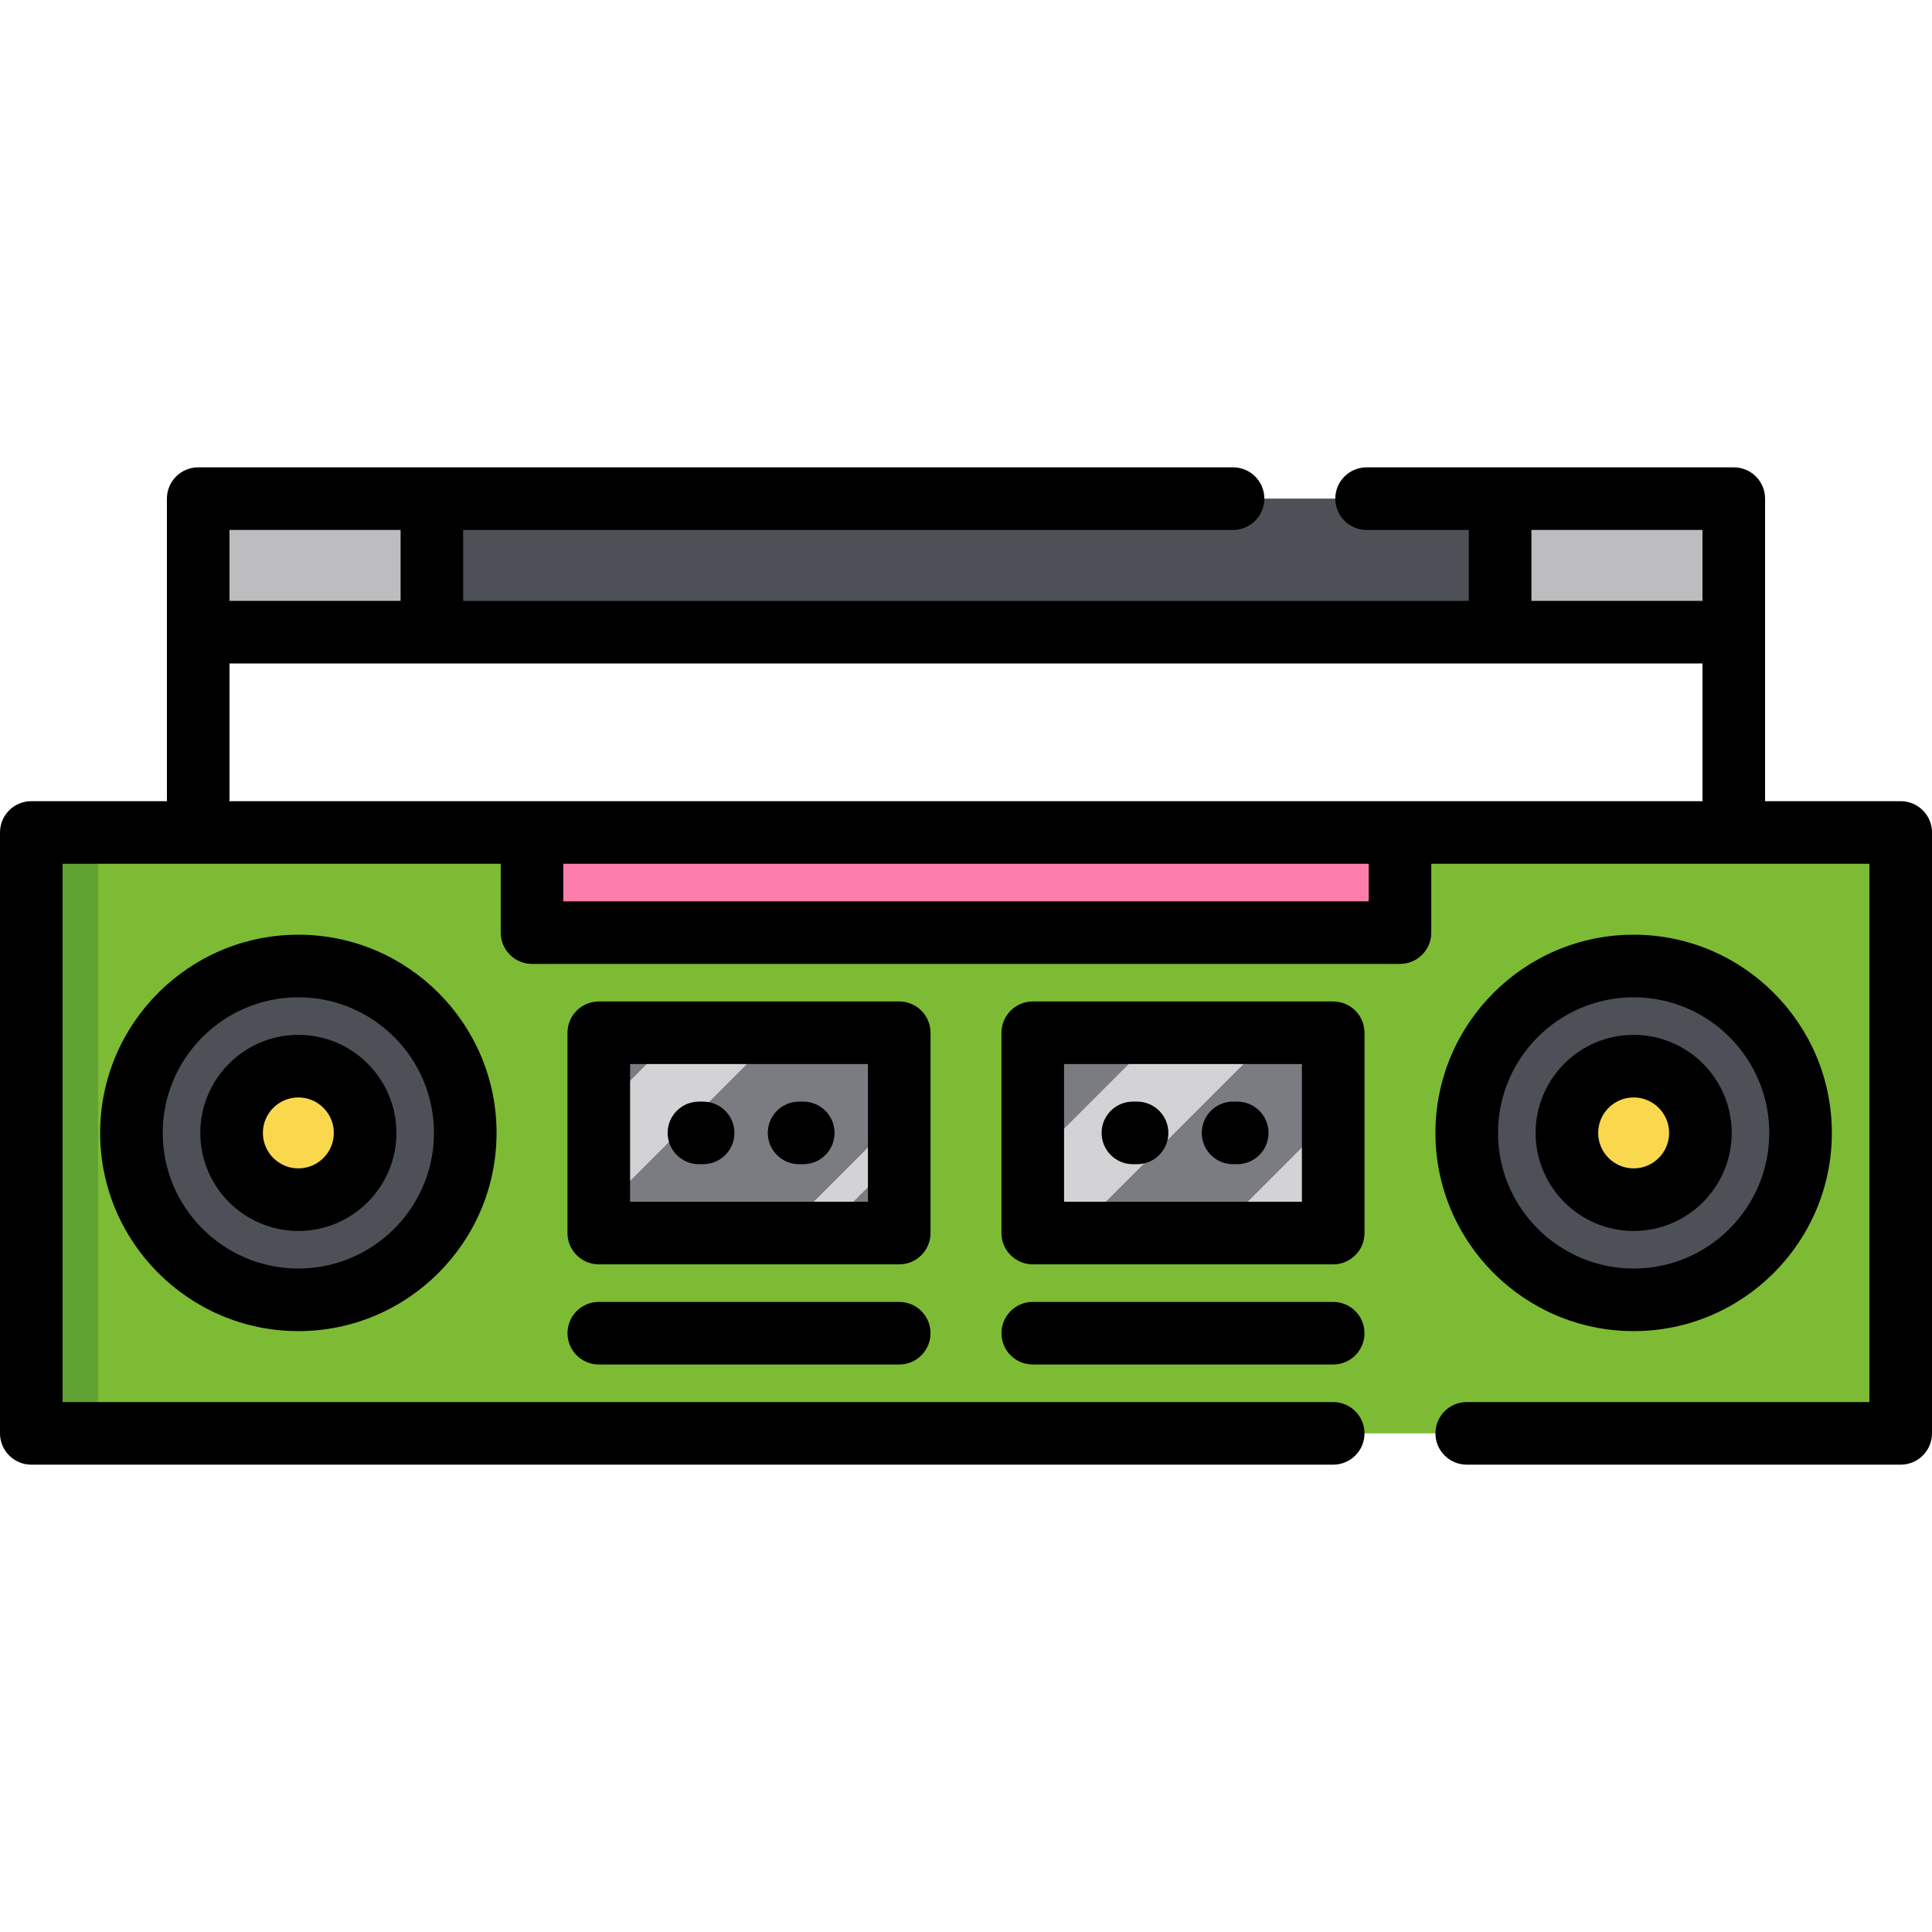 <?xml version="1.0" encoding="iso-8859-1"?>
<!-- Uploaded to: SVG Repo, www.svgrepo.com, Generator: SVG Repo Mixer Tools -->
<svg version="1.1" id="Layer_1" xmlns="http://www.w3.org/2000/svg" xmlns:xlink="http://www.w3.org/1999/xlink" 
	 viewBox="0 0 512 512" xml:space="preserve">
<rect x="8.294" y="220.613" style="fill:#7DBB34;" width="495.413" height="159.24"/>
<rect x="8.294" y="220.613" style="fill:#60A333;" width="17.693" height="159.24"/>
<g>
	<circle style="fill:#4E5058;" cx="79.067" cy="300.233" r="44.233"/>
	<circle style="fill:#4E5058;" cx="432.933" cy="300.233" r="44.233"/>
</g>
<rect x="140.994" y="220.613" style="fill:#FD7EAA;" width="230.013" height="26.54"/>
<g>
	<rect x="273.693" y="273.693" style="fill:#D3D3D5;" width="79.62" height="53.08"/>
	<rect x="158.687" y="273.693" style="fill:#D3D3D5;" width="79.62" height="53.08"/>
</g>
<g>
	<polygon style="fill:#7A7C82;" points="158.687,273.693 158.687,294.704 179.698,273.693 	"/>
	<polygon style="fill:#7A7C82;" points="206.238,273.693 158.687,321.244 158.687,326.773 207.343,326.773 238.307,295.81 
		238.307,273.693 	"/>
	<polygon style="fill:#7A7C82;" points="238.307,326.773 238.307,306.315 217.849,326.773 	"/>
	<polygon style="fill:#7A7C82;" points="273.693,273.693 273.693,307.421 307.421,273.693 	"/>
	<polygon style="fill:#7A7C82;" points="337.832,273.693 284.752,326.773 322.35,326.773 353.313,295.81 353.313,273.693 	"/>
	<polygon style="fill:#7A7C82;" points="338.384,326.773 353.313,326.773 353.313,311.844 	"/>
</g>
<rect x="52.527" y="132.147" style="fill:#BDBDC0;" width="406.946" height="35.387"/>
<rect x="114.454" y="132.147" style="fill:#4E5058;" width="283.093" height="35.387"/>
<g>
	<circle style="fill:#F9D84E;" cx="79.067" cy="300.233" r="17.693"/>
	<circle style="fill:#F9D84E;" cx="432.933" cy="300.233" r="17.693"/>
</g>
<path d="M503.706,212.32h-35.94v-80.173c0-4.581-3.713-8.294-8.294-8.294H362.16c-4.58,0-8.294,3.712-8.294,8.294
	c0,4.581,3.713,8.294,8.294,8.294h27.093v18.799H122.747v-18.799h204.026c4.58,0,8.294-3.712,8.294-8.294
	c0-4.581-3.713-8.294-8.294-8.294H52.527c-4.58,0-8.294,3.712-8.294,8.294v79.62c0,0.187,0.015,0.369,0.028,0.553H8.294
	c-4.58,0-8.294,3.712-8.294,8.294v159.24c0,4.581,3.713,8.294,8.294,8.294h345.019c4.58,0,8.294-3.712,8.294-8.294
	c0-4.581-3.713-8.294-8.294-8.294H16.587V228.907H132.7v18.246c0,4.581,3.713,8.294,8.294,8.294h230.013
	c4.58,0,8.294-3.712,8.294-8.294v-18.246h116.112v142.652H388.7c-4.58,0-8.294,3.712-8.294,8.294c0,4.581,3.713,8.294,8.294,8.294
	h115.006c4.58,0,8.294-3.712,8.294-8.294v-159.24C512,216.032,508.287,212.32,503.706,212.32z M405.84,140.441h45.339v18.799H405.84
	V140.441z M60.821,140.441h45.339v18.799H60.821V140.441z M60.821,211.767v-35.94h390.359v36.492H60.793
	C60.805,212.136,60.821,211.954,60.821,211.767z M362.713,238.86H149.287v-9.952h213.425V238.86z"/>
<path d="M26.54,300.233c0,28.963,23.564,52.527,52.527,52.527s52.527-23.564,52.527-52.527c0-28.963-23.564-52.527-52.527-52.527
	S26.54,271.27,26.54,300.233z M115.006,300.233c0,19.818-16.123,35.94-35.94,35.94s-35.94-16.122-35.94-35.94
	s16.123-35.94,35.94-35.94S115.006,280.416,115.006,300.233z"/>
<path d="M432.933,352.76c28.963,0,52.527-23.564,52.527-52.527c0-28.963-23.564-52.527-52.527-52.527
	c-28.963,0-52.527,23.564-52.527,52.527S403.97,352.76,432.933,352.76z M432.933,264.294c19.816,0,35.94,16.122,35.94,35.94
	c0,19.818-16.123,35.94-35.94,35.94c-19.817,0-35.94-16.122-35.94-35.94S413.117,264.294,432.933,264.294z"/>
<path d="M246.6,273.693c0-4.581-3.713-8.294-8.294-8.294h-79.62c-4.58,0-8.294,3.712-8.294,8.294v53.08
	c0,4.581,3.713,8.294,8.294,8.294h79.62c4.58,0,8.294-3.712,8.294-8.294V273.693z M230.013,318.479h-63.032v-36.492h63.032V318.479z
	"/>
<path d="M185.227,308.527h1.106c4.58,0,8.294-3.712,8.294-8.294c0-4.581-3.713-8.294-8.294-8.294h-1.106
	c-4.58,0-8.294,3.712-8.294,8.294C176.933,304.815,180.646,308.527,185.227,308.527z"/>
<path d="M211.767,308.527h1.106c4.58,0,8.294-3.712,8.294-8.294c0-4.581-3.713-8.294-8.294-8.294h-1.106
	c-4.58,0-8.294,3.712-8.294,8.294C203.473,304.815,207.186,308.527,211.767,308.527z"/>
<path d="M353.313,265.4h-79.62c-4.58,0-8.294,3.712-8.294,8.294v53.08c0,4.581,3.713,8.294,8.294,8.294h79.62
	c4.58,0,8.294-3.712,8.294-8.294v-53.08C361.607,269.112,357.894,265.4,353.313,265.4z M345.019,318.479h-63.032v-36.492h63.032
	V318.479z"/>
<path d="M300.233,308.527h1.106c4.58,0,8.294-3.712,8.294-8.294c0-4.581-3.713-8.294-8.294-8.294h-1.106
	c-4.58,0-8.294,3.712-8.294,8.294C291.94,304.815,295.653,308.527,300.233,308.527z"/>
<path d="M326.773,308.527h1.106c4.58,0,8.294-3.712,8.294-8.294c0-4.581-3.713-8.294-8.294-8.294h-1.106
	c-4.58,0-8.294,3.712-8.294,8.294C318.479,304.815,322.193,308.527,326.773,308.527z"/>
<path d="M238.307,345.019h-79.62c-4.58,0-8.294,3.712-8.294,8.294c0,4.581,3.713,8.294,8.294,8.294h79.62
	c4.58,0,8.294-3.712,8.294-8.294C246.6,348.732,242.887,345.019,238.307,345.019z"/>
<path d="M353.313,345.019h-79.62c-4.58,0-8.294,3.712-8.294,8.294c0,4.581,3.713,8.294,8.294,8.294h79.62
	c4.58,0,8.294-3.712,8.294-8.294C361.607,348.732,357.894,345.019,353.313,345.019z"/>
<path d="M53.08,300.233c0,14.329,11.658,25.987,25.987,25.987s25.987-11.658,25.987-25.987s-11.658-25.987-25.987-25.987
	S53.08,285.904,53.08,300.233z M88.467,300.233c0,5.183-4.217,9.4-9.4,9.4c-5.183,0-9.4-4.217-9.4-9.4s4.217-9.4,9.4-9.4
	C84.25,290.834,88.467,295.05,88.467,300.233z"/>
<path d="M432.933,326.22c14.329,0,25.987-11.658,25.987-25.987s-11.658-25.987-25.987-25.987s-25.987,11.658-25.987,25.987
	S418.604,326.22,432.933,326.22z M432.933,290.834c5.183,0,9.4,4.217,9.4,9.4s-4.217,9.4-9.4,9.4s-9.4-4.217-9.4-9.4
	S427.75,290.834,432.933,290.834z"/>
</svg>